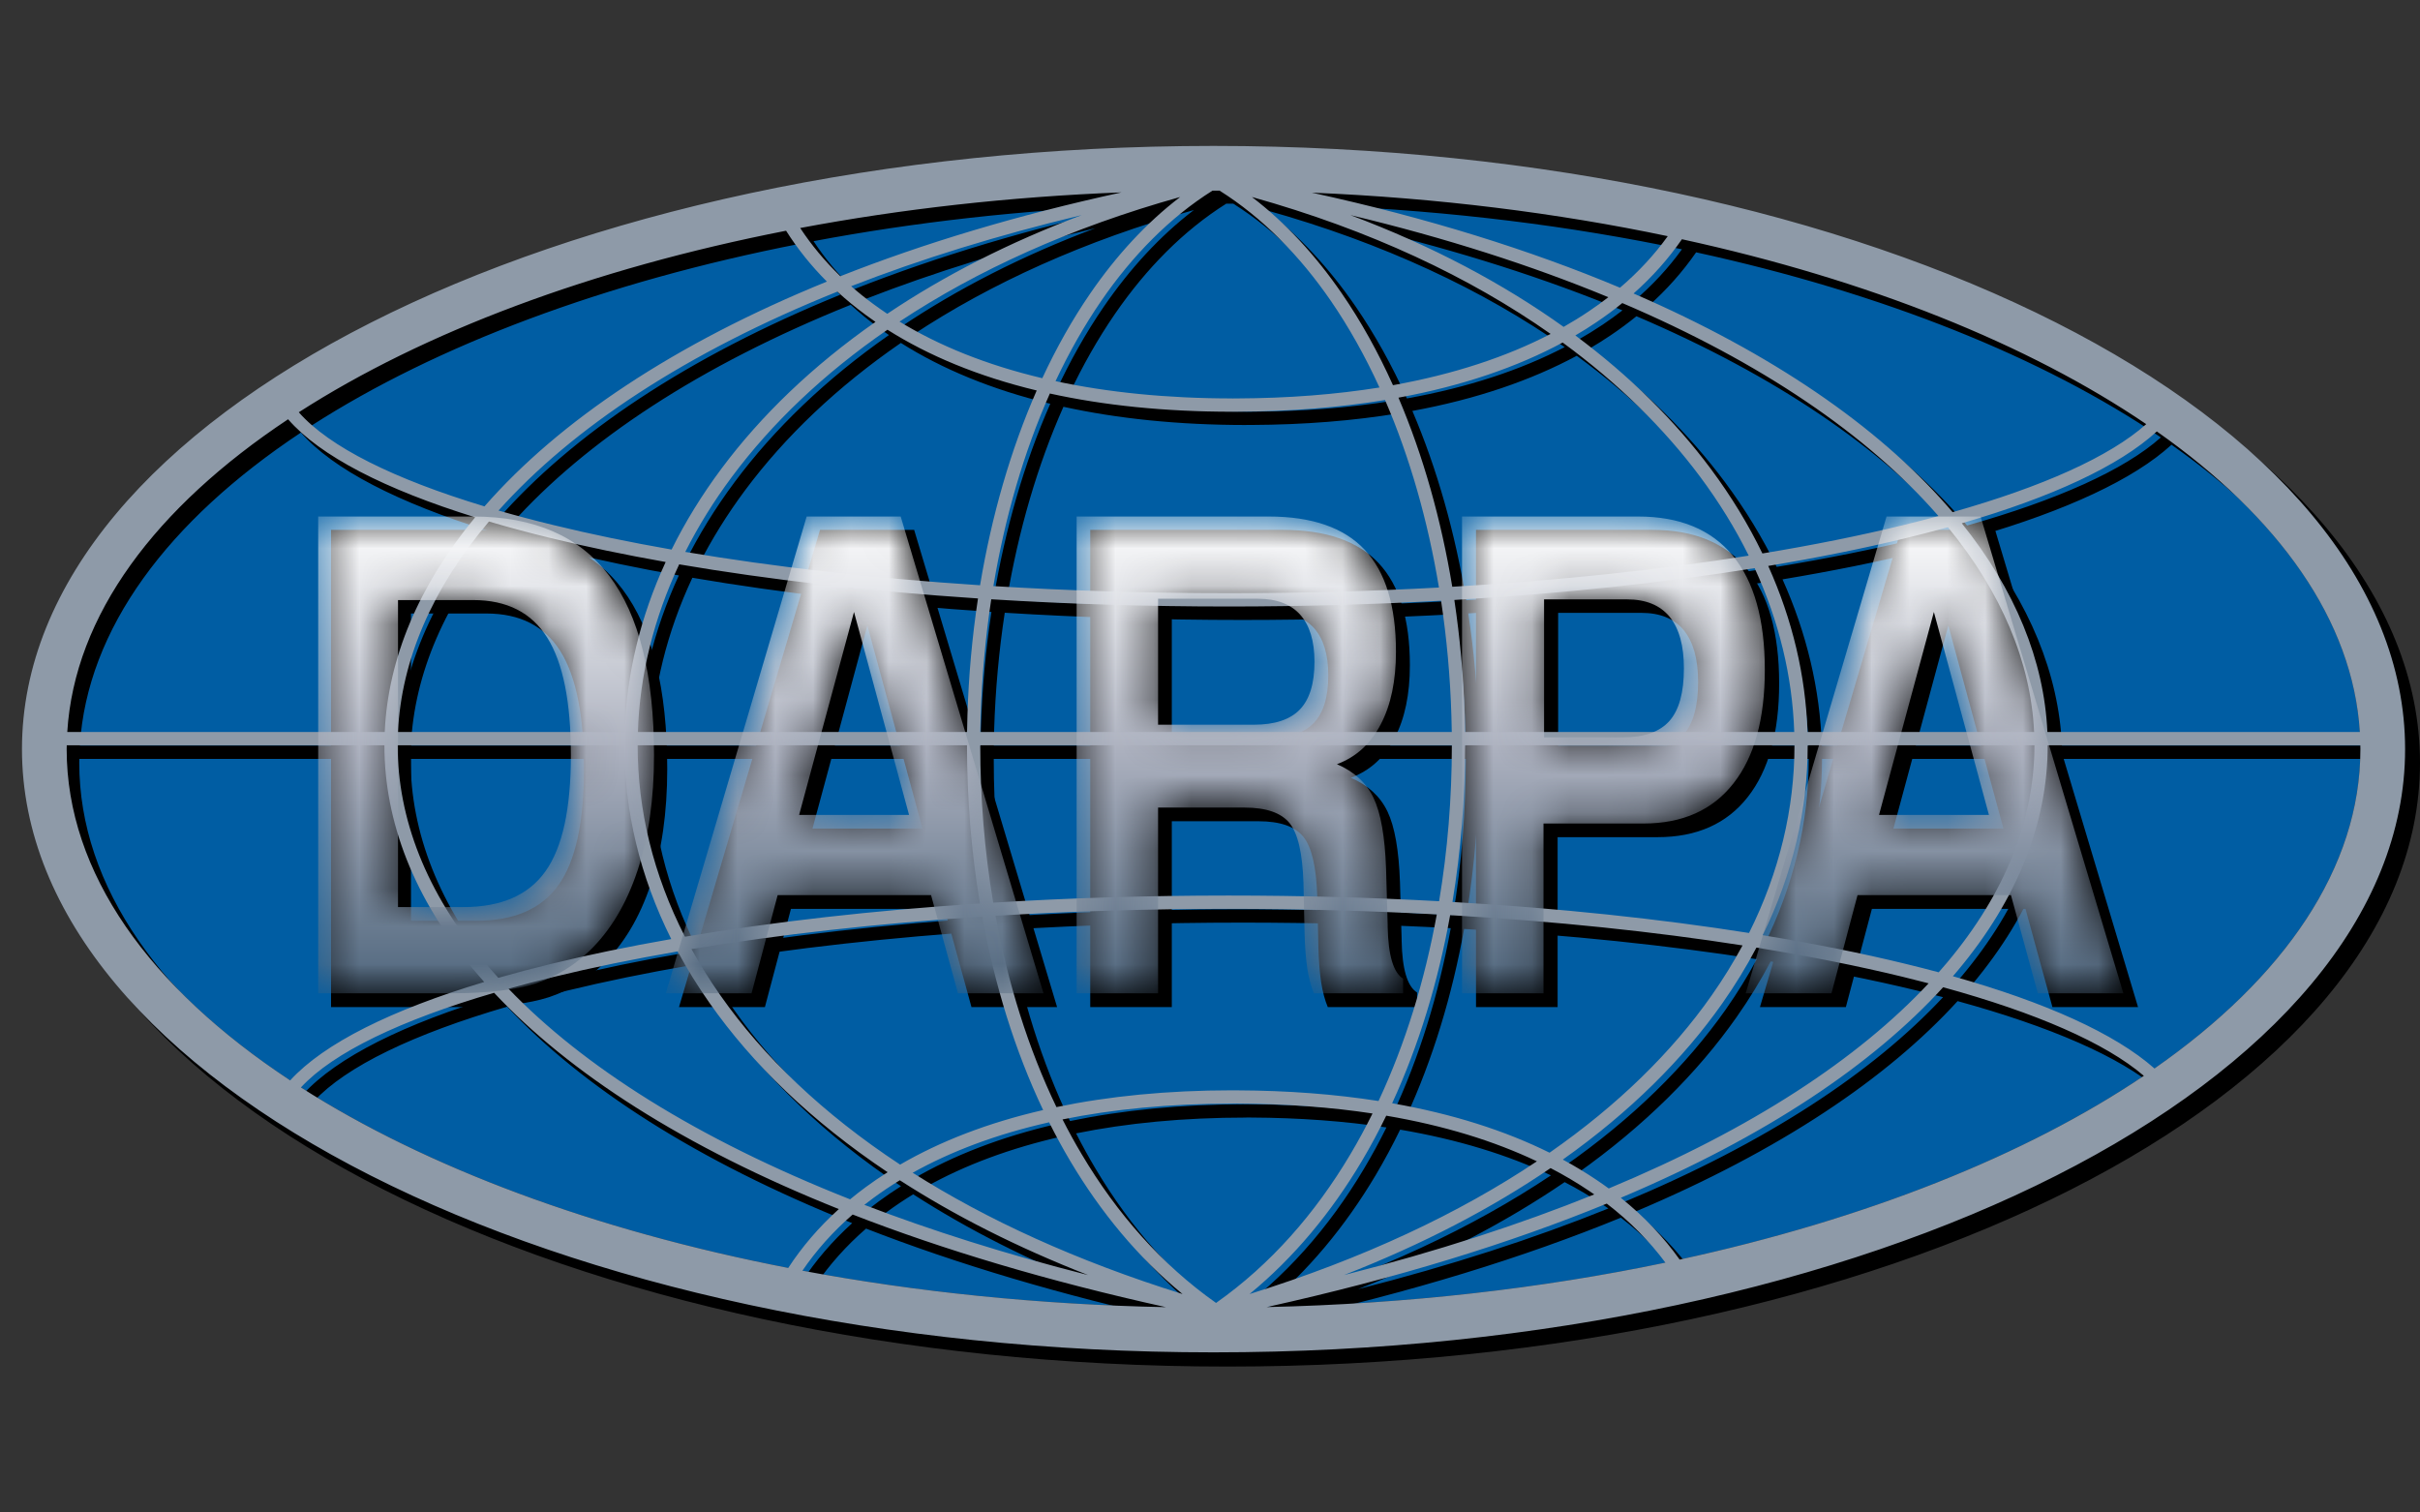 <?xml version="1.0" encoding="UTF-8"?> <svg xmlns="http://www.w3.org/2000/svg" width="64" height="40" viewBox="0 0 64 40" fill="none"><rect x="0" y="0" width="64" height="40" fill="#333333" stroke="none"/><path fill-rule="evenodd" clip-rule="evenodd" d="M32.093 5.041C48.845 5.041 62.424 11.654 62.424 19.812C62.424 27.97 48.845 34.584 32.093 34.584C15.342 34.584 1.763 27.97 1.763 19.812C1.763 11.654 15.342 5.041 32.093 5.041Z" fill="#005DA3"></path><path fill-rule="evenodd" clip-rule="evenodd" d="M32.457 4.204C49.878 4.204 64 11.353 64 20.172C64 28.992 49.878 36.141 32.457 36.141C15.035 36.141 0.913 28.992 0.913 20.172C0.913 11.353 15.035 4.204 32.457 4.204ZM44.416 33.763C43.995 33.197 43.478 32.674 42.866 32.203C40.311 33.251 37.32 34.177 33.879 34.938C37.606 34.855 41.158 34.443 44.416 33.763ZM42.535 31.96C42.488 31.927 42.441 31.895 42.393 31.863C42.077 31.65 41.739 31.45 41.379 31.263C39.833 32.318 38.014 33.273 35.915 34.094C38.38 33.466 40.584 32.749 42.535 31.96ZM41.017 31.084C39.889 30.547 38.56 30.136 37.029 29.875C36.828 30.288 36.612 30.69 36.382 31.078C35.577 32.431 34.589 33.628 33.41 34.597C36.438 33.653 38.967 32.455 41.017 31.084ZM36.666 29.817C35.569 29.651 34.373 29.561 33.076 29.555H32.961V29.556C31.293 29.556 29.793 29.703 28.459 29.974C28.619 30.29 28.789 30.598 28.968 30.899C29.898 32.465 31.079 33.815 32.523 34.832C33.966 33.815 35.148 32.465 36.078 30.899C36.287 30.549 36.482 30.188 36.666 29.817ZM28.104 30.05C26.711 30.364 25.508 30.818 24.493 31.386C26.457 32.631 28.832 33.723 31.636 34.597C30.457 33.628 29.469 32.431 28.665 31.078C28.466 30.745 28.279 30.402 28.104 30.05ZM24.151 31.585C23.909 31.733 23.677 31.888 23.458 32.05C23.374 32.111 23.293 32.173 23.213 32.236C24.987 32.917 26.958 33.54 29.133 34.094C27.248 33.358 25.59 32.513 24.151 31.585ZM22.904 32.492C22.38 32.947 21.938 33.444 21.575 33.977C24.577 34.538 27.809 34.874 31.184 34.942C28.055 34.251 25.299 33.424 22.904 32.492ZM21.199 33.905C21.562 33.348 22.008 32.826 22.537 32.348C18.415 30.7 15.394 28.737 13.412 26.623C10.942 27.345 9.157 28.199 8.298 29.127C11.606 31.239 16.056 32.904 21.199 33.905ZM22.836 32.09C22.969 31.979 23.107 31.871 23.25 31.766C23.434 31.63 23.627 31.499 23.828 31.372C21.813 30.023 20.249 28.508 19.119 26.9C18.803 26.449 18.52 25.991 18.271 25.527C17.102 25.729 16.008 25.954 14.998 26.199C14.581 26.301 14.179 26.406 13.793 26.514C15.771 28.572 18.765 30.484 22.836 32.09ZM24.16 31.171C25.218 30.555 26.479 30.064 27.945 29.726C27.196 28.149 26.662 26.412 26.332 24.607C23.548 24.787 20.954 25.08 18.638 25.465C18.866 25.881 19.122 26.292 19.407 26.698C20.539 28.308 22.116 29.825 24.16 31.171ZM28.298 29.648C29.678 29.36 31.232 29.204 32.961 29.204V29.204L33.077 29.205H33.078C34.433 29.21 35.682 29.308 36.824 29.486C37.538 27.962 38.049 26.287 38.367 24.547C36.592 24.451 34.746 24.4 32.851 24.4C30.724 24.4 28.659 24.464 26.685 24.585C27.016 26.373 27.549 28.092 28.298 29.648ZM37.185 29.546C38.791 29.828 40.179 30.274 41.351 30.856C43.171 29.589 44.595 28.183 45.639 26.698C45.945 26.261 46.219 25.817 46.461 25.368C44.117 25.002 41.509 24.728 38.72 24.567C38.404 26.318 37.895 28.005 37.185 29.546ZM41.704 31.038C42.015 31.206 42.31 31.383 42.588 31.571C42.701 31.647 42.811 31.724 42.918 31.803C46.719 30.22 49.525 28.363 51.387 26.372C51.164 26.314 50.936 26.256 50.704 26.199C49.523 25.912 48.224 25.653 46.828 25.427C46.566 25.924 46.266 26.416 45.926 26.9C44.889 28.376 43.486 29.775 41.704 31.038ZM43.238 32.048C43.854 32.543 44.373 33.091 44.794 33.682C49.722 32.614 53.958 30.925 57.083 28.82C56.066 27.948 54.225 27.149 51.771 26.476C49.908 28.519 47.081 30.425 43.238 32.048ZM44.856 6.673C44.502 7.186 44.075 7.667 43.576 8.11C47.244 9.697 50.033 11.628 51.878 13.732C51.926 13.787 51.974 13.843 52.022 13.898C54.402 13.225 56.178 12.431 57.147 11.568C54.029 9.45 49.792 7.75 44.856 6.673ZM43.278 8.363C43.06 8.54 42.831 8.71 42.588 8.873C42.41 8.993 42.226 9.108 42.035 9.22C43.476 10.293 44.675 11.483 45.619 12.751C46.158 13.475 46.614 14.224 46.986 14.992C48.322 14.771 49.567 14.521 50.704 14.245C51.027 14.165 51.342 14.085 51.647 14.002L51.614 13.963C49.774 11.865 46.974 9.94 43.278 8.363ZM41.699 9.409C40.496 10.057 39.048 10.556 37.352 10.868C38.006 12.4 38.484 14.099 38.776 15.874C41.608 15.708 44.254 15.426 46.624 15.05C46.27 14.335 45.84 13.636 45.336 12.96C44.385 11.683 43.169 10.484 41.699 9.409ZM36.997 10.929C35.807 11.126 34.502 11.233 33.078 11.239H33.077L32.961 11.239V11.24C31.159 11.24 29.547 11.07 28.124 10.758C27.436 12.306 26.933 14.039 26.628 15.856C28.618 15.978 30.703 16.044 32.851 16.044C34.766 16.044 36.631 15.992 38.424 15.893C38.131 14.13 37.652 12.444 36.997 10.929ZM27.776 10.678C26.226 10.304 24.909 9.755 23.825 9.069C22.139 10.23 20.762 11.547 19.709 12.96C19.229 13.605 18.816 14.271 18.472 14.951C20.815 15.347 23.447 15.648 26.276 15.834C26.581 14 27.085 12.248 27.776 10.678ZM23.509 8.861C23.421 8.801 23.334 8.74 23.25 8.678C22.983 8.481 22.732 8.275 22.498 8.061C18.505 9.665 15.49 11.663 13.528 13.855C13.995 13.99 14.485 14.12 14.998 14.245C15.961 14.479 17.002 14.694 18.11 14.889C18.472 14.157 18.912 13.443 19.427 12.751C20.477 11.34 21.843 10.025 23.509 8.861ZM22.221 7.795C21.802 7.375 21.442 6.925 21.141 6.45C15.993 7.457 11.542 9.132 8.241 11.254C9.048 12.174 10.764 13.023 13.156 13.745L13.168 13.732C15.136 11.486 18.18 9.438 22.221 7.795ZM21.515 6.378C21.812 6.829 22.166 7.255 22.577 7.652C24.774 6.784 27.257 6.035 30.013 5.435C27.039 5.55 24.186 5.875 21.515 6.378ZM22.864 7.917C23.052 8.082 23.249 8.241 23.458 8.394C23.575 8.481 23.696 8.565 23.82 8.648C25.31 7.646 27.029 6.762 28.967 6.035C26.736 6.567 24.7 7.201 22.864 7.917ZM24.144 8.854C25.187 9.492 26.446 10.002 27.924 10.352C28.297 9.548 28.721 8.795 29.194 8.107C29.884 7.104 30.678 6.239 31.573 5.555C28.679 6.364 26.194 7.497 24.144 8.854ZM28.274 10.431C29.654 10.727 31.215 10.887 32.961 10.887V10.888H33.076C34.446 10.883 35.703 10.782 36.849 10.598C36.473 9.775 36.044 9.006 35.562 8.307C34.732 7.099 33.747 6.099 32.617 5.387C32.563 5.387 32.51 5.386 32.457 5.386H32.43C31.3 6.098 30.314 7.099 29.483 8.307C29.035 8.959 28.631 9.671 28.274 10.431ZM37.207 10.537C38.829 10.246 40.219 9.783 41.38 9.18C39.242 7.678 36.596 6.428 33.473 5.555C34.367 6.239 35.162 7.104 35.852 8.107C36.361 8.847 36.813 9.663 37.207 10.537ZM41.724 8.994C41.957 8.862 42.18 8.724 42.393 8.581C42.572 8.461 42.743 8.336 42.908 8.208C40.887 7.372 38.608 6.639 36.079 6.035C38.237 6.845 40.123 7.848 41.724 8.994ZM43.217 7.957C43.708 7.537 44.129 7.081 44.481 6.593C41.55 5.977 38.382 5.579 35.06 5.441C38.123 6.109 40.847 6.962 43.217 7.957ZM8.014 28.941C8.908 27.961 10.695 27.074 13.149 26.336C13.062 26.238 12.977 26.14 12.895 26.042C11.288 24.124 10.507 22.094 10.507 20.07H2.098C2.098 20.104 2.096 20.138 2.096 20.172C2.096 23.456 4.295 26.488 8.014 28.941ZM13.524 26.226C13.968 26.099 14.432 25.976 14.916 25.858C15.901 25.618 16.966 25.398 18.101 25.2C17.267 23.533 16.859 21.799 16.86 20.07H10.859C10.858 22.011 11.613 23.963 13.165 25.816C13.28 25.953 13.4 26.09 13.524 26.226ZM18.464 25.138C20.811 24.743 23.444 24.443 26.271 24.258C26.042 22.884 25.929 21.475 25.929 20.07H17.211C17.211 21.777 17.622 23.492 18.464 25.138ZM26.624 24.236C28.616 24.113 30.703 24.048 32.851 24.048C34.767 24.048 36.633 24.1 38.428 24.198C38.655 22.844 38.765 21.455 38.765 20.07H26.281C26.28 21.468 26.393 22.87 26.624 24.236ZM38.781 24.218C41.611 24.383 44.258 24.664 46.632 25.039C47.44 23.423 47.835 21.743 47.835 20.07H39.117C39.117 21.461 39.006 22.857 38.781 24.218ZM46.995 25.098C48.358 25.321 49.628 25.576 50.786 25.858C51.082 25.93 51.371 26.004 51.653 26.08C51.731 25.992 51.807 25.904 51.881 25.816C53.433 23.963 54.187 22.011 54.187 20.07H48.186C48.186 21.764 47.795 23.462 46.995 25.098ZM52.03 26.183C54.477 26.873 56.322 27.703 57.365 28.625C60.8 26.23 62.817 23.316 62.817 20.172C62.817 20.138 62.815 20.104 62.814 20.07H54.538C54.539 22.094 53.758 24.124 52.151 26.042C52.111 26.089 52.07 26.136 52.03 26.183ZM57.428 11.762C56.43 12.677 54.645 13.502 52.265 14.193C53.678 15.954 54.445 17.828 54.531 19.718H62.801C62.618 16.767 60.659 14.033 57.428 11.762ZM51.897 14.297C51.539 14.396 51.168 14.493 50.786 14.586C49.669 14.858 48.449 15.104 47.141 15.322C47.781 16.747 48.132 18.228 48.18 19.718H54.179C54.091 17.868 53.318 16.029 51.897 14.297ZM46.781 15.381C44.383 15.766 41.702 16.054 38.831 16.223C38.982 17.224 39.073 18.247 39.105 19.277C39.109 19.424 39.112 19.571 39.114 19.718H47.829C47.78 18.248 47.426 16.787 46.781 15.381ZM38.48 16.243C36.669 16.343 34.785 16.396 32.851 16.396C30.684 16.396 28.581 16.33 26.572 16.205C26.418 17.214 26.324 18.247 26.292 19.286C26.288 19.43 26.285 19.574 26.283 19.718H38.763C38.761 19.574 38.758 19.43 38.753 19.286C38.722 18.26 38.63 17.24 38.48 16.243ZM26.22 16.183C23.351 15.994 20.683 15.685 18.311 15.28C17.637 16.717 17.267 18.213 17.217 19.718H25.932C25.934 19.571 25.937 19.424 25.941 19.277C25.973 18.233 26.066 17.197 26.22 16.183ZM17.953 15.218C16.873 15.027 15.858 14.815 14.916 14.586C14.341 14.446 13.794 14.299 13.275 14.146C11.773 15.921 10.957 17.814 10.867 19.718H16.866C16.915 18.191 17.282 16.674 17.953 15.218ZM12.91 14.035C10.527 13.295 8.804 12.412 7.958 11.44C4.446 13.773 2.303 16.626 2.112 19.718H10.515C10.604 17.771 11.415 15.842 12.91 14.035Z" fill="black"></path><path fill-rule="evenodd" clip-rule="evenodd" d="M10.869 24.352H12.598C13.599 24.352 14.325 24.036 14.772 23.404C15.222 22.773 15.445 21.749 15.445 20.333C15.445 18.92 15.236 17.884 14.819 17.22C14.401 16.556 13.75 16.225 12.861 16.225H10.869V24.352ZM8.755 26.634V14.014H12.861C14.471 14.014 15.671 14.537 16.461 15.582C17.25 16.626 17.646 18.212 17.646 20.335C17.646 21.491 17.5 22.506 17.209 23.387C16.917 24.267 16.492 24.975 15.938 25.511C15.521 25.912 15.044 26.198 14.512 26.374C13.983 26.546 13.237 26.634 12.278 26.634H8.755ZM22.939 16.541L21.487 21.913H24.397L22.939 16.541ZM21.686 14.014H24.176L27.956 26.634H25.692L24.98 24.036H20.918L20.229 26.634H17.957L21.686 14.014ZM30.99 19.525H33.526C34.078 19.525 34.483 19.39 34.741 19.125C35.001 18.855 35.129 18.434 35.129 17.858C35.129 17.31 35.003 16.895 34.753 16.614C34.5 16.331 34.126 16.19 33.626 16.19H30.99V19.525ZM28.833 26.634V14.014H33.92C35.064 14.014 35.909 14.306 36.461 14.894C37.012 15.482 37.286 16.383 37.286 17.592C37.286 18.361 37.153 19.004 36.883 19.516C36.616 20.031 36.23 20.382 35.725 20.569C36.179 20.766 36.502 21.061 36.694 21.462C36.886 21.863 36.995 22.486 37.024 23.331L37.068 24.823C37.068 24.835 37.068 24.853 37.068 24.876C37.082 25.631 37.218 26.087 37.476 26.248V26.634H35.115C35.04 26.456 34.981 26.239 34.94 25.979C34.901 25.718 34.877 25.408 34.867 25.049L34.838 23.718C34.813 22.933 34.692 22.407 34.471 22.132C34.25 21.857 33.852 21.719 33.278 21.719H30.99V26.634H28.833ZM41.207 19.859H43.294C43.857 19.859 44.268 19.715 44.525 19.426C44.781 19.136 44.909 18.674 44.909 18.033C44.909 17.434 44.783 16.98 44.533 16.67C44.28 16.363 43.906 16.208 43.408 16.208H41.207V19.859ZM41.193 22.14V26.634H39.035V14.014H43.7C44.8 14.014 45.633 14.359 46.202 15.046C46.768 15.734 47.052 16.743 47.052 18.071C47.052 19.373 46.775 20.377 46.219 21.082C45.665 21.787 44.87 22.14 43.84 22.14H41.193ZM51.526 16.541L50.074 21.913H52.984L51.526 16.541ZM50.273 14.014H52.763L56.543 26.634H54.279L53.567 24.036H49.505L48.816 26.634H46.544L50.273 14.014Z" fill="black"></path><path d="M32.093 3.859C49.497 3.859 63.606 11.001 63.606 19.812C63.606 28.623 49.497 35.765 32.093 35.765C14.69 35.765 0.581 28.623 0.581 19.812C0.581 11.001 14.69 3.859 32.093 3.859ZM44.044 33.392C43.622 32.826 43.106 32.302 42.493 31.831C39.936 32.88 36.943 33.806 33.498 34.568C37.228 34.485 40.783 34.074 44.044 33.392ZM42.162 31.588C42.115 31.556 42.068 31.523 42.02 31.491C41.705 31.279 41.367 31.079 41.007 30.892C39.462 31.946 37.644 32.9 35.545 33.721C38.009 33.093 40.212 32.376 42.162 31.588ZM40.645 30.713C39.518 30.177 38.191 29.766 36.661 29.506C36.461 29.918 36.245 30.32 36.015 30.707C35.211 32.059 34.224 33.255 33.046 34.223C36.071 33.28 38.597 32.083 40.645 30.713ZM36.298 29.448C35.203 29.282 34.008 29.192 32.713 29.186H32.597V29.187C30.931 29.187 29.433 29.334 28.1 29.605C28.26 29.92 28.429 30.228 28.608 30.528C29.538 32.093 30.718 33.442 32.16 34.458C33.602 33.442 34.782 32.093 35.712 30.528C35.92 30.178 36.115 29.818 36.298 29.448ZM27.745 29.681C26.354 29.994 25.152 30.448 24.137 31.015C26.1 32.259 28.473 33.349 31.274 34.223C30.096 33.255 29.109 32.059 28.305 30.707C28.107 30.374 27.921 30.032 27.745 29.681ZM23.797 31.214C23.554 31.362 23.323 31.517 23.104 31.678C23.02 31.739 22.939 31.801 22.859 31.864C24.631 32.544 26.601 33.168 28.775 33.721C26.891 32.985 25.234 32.141 23.797 31.214ZM22.55 32.12C22.026 32.575 21.584 33.072 21.221 33.605C24.225 34.167 27.458 34.503 30.834 34.57C27.704 33.879 24.947 33.052 22.55 32.12ZM20.846 33.533C21.209 32.976 21.655 32.454 22.184 31.976C18.066 30.33 15.048 28.369 13.067 26.256C10.599 26.979 8.816 27.832 7.958 28.759C11.262 30.869 15.707 32.534 20.846 33.533ZM22.482 31.718C22.615 31.608 22.753 31.5 22.896 31.395C23.08 31.259 23.273 31.128 23.474 31.001C21.46 29.654 19.898 28.14 18.77 26.533C18.453 26.083 18.171 25.625 17.922 25.162C16.755 25.363 15.661 25.588 14.652 25.834C14.236 25.935 13.834 26.04 13.448 26.148C15.425 28.204 18.416 30.113 22.482 31.718ZM23.805 30.8C24.862 30.186 26.122 29.694 27.587 29.357C26.838 27.781 26.305 26.045 25.976 24.242C23.194 24.423 20.603 24.716 18.288 25.1C18.517 25.515 18.772 25.926 19.057 26.331C20.187 27.94 21.763 29.455 23.805 30.8ZM27.939 29.279C29.318 28.991 30.87 28.835 32.597 28.835V28.835L32.713 28.836H32.714C34.068 28.841 35.316 28.939 36.457 29.118C37.17 27.595 37.681 25.921 37.998 24.183C36.225 24.087 34.38 24.036 32.487 24.036C30.363 24.036 28.299 24.1 26.328 24.22C26.658 26.007 27.191 27.724 27.939 29.279ZM36.817 29.177C38.422 29.458 39.809 29.904 40.98 30.485C42.797 29.22 44.22 27.816 45.263 26.331C45.569 25.895 45.843 25.451 46.084 25.003C43.744 24.637 41.137 24.364 38.351 24.203C38.035 25.952 37.527 27.638 36.817 29.177ZM41.331 30.667C41.643 30.835 41.937 31.013 42.215 31.2C42.328 31.276 42.438 31.352 42.545 31.431C46.342 29.851 49.145 27.995 51.005 26.006C50.783 25.948 50.555 25.89 50.323 25.834C49.143 25.547 47.846 25.288 46.451 25.061C46.189 25.559 45.89 26.05 45.55 26.533C44.514 28.008 43.112 29.405 41.331 30.667ZM42.864 31.677C43.481 32.172 44 32.72 44.421 33.312C49.344 32.244 53.576 30.556 56.697 28.452C55.681 27.581 53.841 26.783 51.389 26.109C49.527 28.151 46.704 30.055 42.864 31.677ZM44.481 6.327C44.127 6.839 43.701 7.32 43.202 7.762C46.867 9.347 49.653 11.276 51.496 13.379C51.544 13.434 51.592 13.489 51.639 13.545C54.017 12.871 55.791 12.079 56.76 11.217C53.645 9.101 49.412 7.403 44.481 6.327ZM42.904 8.015C42.687 8.192 42.457 8.361 42.215 8.524C42.038 8.644 41.854 8.759 41.662 8.871C43.103 9.943 44.3 11.132 45.243 12.398C45.782 13.122 46.238 13.87 46.609 14.637C47.944 14.417 49.187 14.167 50.323 13.89C50.646 13.812 50.96 13.731 51.265 13.648L51.232 13.61C49.394 11.513 46.596 9.59 42.904 8.015ZM41.327 9.059C40.125 9.707 38.678 10.205 36.984 10.517C37.637 12.048 38.115 13.745 38.407 15.518C41.236 15.352 43.88 15.071 46.247 14.695C45.894 13.981 45.464 13.283 44.961 12.607C44.01 11.331 42.795 10.134 41.327 9.059ZM36.629 10.579C35.441 10.775 34.137 10.882 32.714 10.888H32.713L32.597 10.888V10.889C30.797 10.889 29.187 10.72 27.765 10.407C27.077 11.954 26.575 13.685 26.271 15.5C28.259 15.623 30.342 15.688 32.487 15.688C34.401 15.688 36.264 15.636 38.055 15.538C37.763 13.776 37.284 12.092 36.629 10.579ZM27.417 10.327C25.869 9.954 24.554 9.406 23.47 8.72C21.786 9.88 20.41 11.195 19.359 12.607C18.878 13.252 18.466 13.917 18.123 14.596C20.463 14.992 23.093 15.293 25.919 15.478C26.224 13.646 26.727 11.896 27.417 10.327ZM23.154 8.513C23.067 8.452 22.98 8.391 22.896 8.329C22.629 8.133 22.379 7.927 22.145 7.713C18.156 9.315 15.144 11.311 13.184 13.502C13.65 13.636 14.14 13.766 14.652 13.89C15.614 14.125 16.654 14.34 17.761 14.534C18.123 13.803 18.562 13.089 19.077 12.398C20.126 10.989 21.491 9.675 23.154 8.513ZM21.868 7.447C21.449 7.027 21.089 6.577 20.789 6.102C15.645 7.109 11.2 8.782 7.902 10.903C8.708 11.821 10.422 12.67 12.812 13.392L12.824 13.379C14.79 11.135 17.831 9.089 21.868 7.447ZM21.162 6.03C21.459 6.481 21.813 6.907 22.224 7.305C24.421 6.437 26.903 5.688 29.66 5.088C26.685 5.203 23.832 5.528 21.162 6.03ZM22.51 7.569C22.698 7.734 22.895 7.893 23.104 8.046C23.221 8.132 23.342 8.217 23.465 8.299C24.954 7.298 26.671 6.416 28.606 5.689C26.378 6.221 24.344 6.854 22.51 7.569ZM23.789 8.505C24.831 9.142 26.089 9.652 27.565 10.002C27.938 9.198 28.362 8.446 28.834 7.759C29.524 6.757 30.317 5.893 31.211 5.21C28.319 6.018 25.837 7.149 23.789 8.505ZM27.915 10.08C29.294 10.376 30.853 10.537 32.597 10.537V10.538L32.713 10.537C34.081 10.532 35.337 10.431 36.482 10.248C36.106 9.425 35.677 8.657 35.197 7.958C34.367 6.752 33.382 5.753 32.254 5.042C32.2 5.042 32.147 5.041 32.093 5.041L32.067 5.041C30.938 5.752 29.953 6.752 29.123 7.958C28.675 8.61 28.272 9.321 27.915 10.08ZM36.839 10.187C38.46 9.896 39.849 9.433 41.008 8.831C38.873 7.33 36.229 6.082 33.109 5.21C34.002 5.893 34.796 6.757 35.485 7.759C35.994 8.498 36.446 9.314 36.839 10.187ZM41.352 8.645C41.585 8.513 41.807 8.376 42.02 8.232C42.199 8.112 42.37 7.988 42.535 7.86C40.516 7.025 38.239 6.292 35.714 5.689C37.869 6.498 39.753 7.501 41.352 8.645ZM42.843 7.609C43.334 7.19 43.755 6.734 44.106 6.246C41.179 5.631 38.012 5.233 34.693 5.095C37.754 5.762 40.476 6.615 42.843 7.609ZM7.674 28.573C8.567 27.594 10.352 26.708 12.805 25.97C12.719 25.872 12.634 25.774 12.551 25.676C10.946 23.76 10.165 21.732 10.166 19.711H1.765C1.765 19.745 1.763 19.779 1.763 19.812C1.763 23.093 3.96 26.123 7.674 28.573ZM13.179 25.86C13.623 25.733 14.087 25.61 14.57 25.493C15.554 25.253 16.618 25.033 17.752 24.835C16.919 23.17 16.512 21.438 16.512 19.711H10.517C10.516 21.649 11.27 23.6 12.821 25.45C12.936 25.588 13.055 25.724 13.179 25.86ZM18.115 24.773C20.46 24.379 23.09 24.078 25.915 23.894C25.685 22.522 25.573 21.114 25.573 19.711H16.863C16.863 21.416 17.273 23.128 18.115 24.773ZM26.267 23.872C28.257 23.749 30.341 23.684 32.487 23.684C34.402 23.684 36.266 23.736 38.059 23.834C38.285 22.482 38.396 21.094 38.396 19.711H25.924C25.924 21.107 26.036 22.508 26.267 23.872ZM38.412 23.854C41.24 24.019 43.883 24.3 46.255 24.674C47.062 23.06 47.457 21.382 47.457 19.711H38.747C38.747 21.1 38.637 22.494 38.412 23.854ZM46.618 24.733C47.98 24.956 49.248 25.211 50.405 25.493C50.701 25.564 50.99 25.639 51.271 25.714C51.349 25.627 51.425 25.539 51.499 25.45C53.049 23.6 53.803 21.649 53.803 19.711H47.807C47.808 21.402 47.418 23.099 46.618 24.733ZM51.647 25.818C54.093 26.507 55.937 27.336 56.978 28.258C60.41 25.864 62.424 22.953 62.424 19.812C62.424 19.779 62.422 19.745 62.422 19.711H54.154C54.154 21.732 53.374 23.76 51.768 25.676C51.729 25.723 51.688 25.771 51.647 25.818ZM57.04 11.41C56.044 12.324 54.26 13.149 51.882 13.839C53.294 15.598 54.06 17.471 54.146 19.359H62.409C62.226 16.41 60.269 13.68 57.04 11.41ZM51.515 13.943C51.157 14.042 50.787 14.139 50.405 14.232C49.289 14.503 48.07 14.749 46.763 14.967C47.403 16.39 47.754 17.87 47.802 19.359H53.794C53.707 17.51 52.935 15.673 51.515 13.943ZM46.404 15.026C44.008 15.41 41.33 15.698 38.462 15.867C38.612 16.867 38.704 17.889 38.735 18.918C38.739 19.064 38.743 19.211 38.744 19.359H47.451C47.402 17.89 47.049 16.43 46.404 15.026ZM38.111 15.887C36.302 15.987 34.42 16.04 32.487 16.04C30.323 16.04 28.221 15.974 26.215 15.849C26.061 16.857 25.967 17.889 25.936 18.927C25.931 19.071 25.928 19.215 25.926 19.359H38.394C38.391 19.215 38.389 19.071 38.384 18.927C38.353 17.902 38.261 16.883 38.111 15.887ZM25.864 15.827C22.997 15.638 20.331 15.329 17.962 14.925C17.288 16.36 16.919 17.855 16.869 19.359H25.575C25.577 19.211 25.58 19.064 25.585 18.918C25.616 17.876 25.71 16.839 25.864 15.827ZM17.604 14.863C16.526 14.672 15.511 14.46 14.57 14.232C13.996 14.092 13.449 13.945 12.931 13.792C11.431 15.565 10.615 17.456 10.525 19.359H16.518C16.567 17.833 16.934 16.318 17.604 14.863ZM12.566 13.681C10.185 12.942 8.463 12.06 7.619 11.088C4.11 13.419 1.97 16.269 1.779 19.359H10.174C10.262 17.414 11.072 15.486 12.566 13.681Z" fill="#8E9AA8"></path><mask id="mask0_2684_437" style="mask-type:luminance" maskUnits="userSpaceOnUse" x="8" y="13" width="49" height="14"><path fill-rule="evenodd" clip-rule="evenodd" d="M10.526 23.989H12.254C13.254 23.989 13.979 23.673 14.426 23.042C14.875 22.411 15.098 21.388 15.098 19.973C15.098 18.561 14.889 17.527 14.472 16.863C14.055 16.2 13.404 15.87 12.516 15.87H10.526V23.989ZM8.415 26.269V13.66H12.516C14.125 13.66 15.324 14.183 16.112 15.227C16.901 16.27 17.297 17.854 17.297 19.976C17.297 21.131 17.151 22.145 16.86 23.024C16.568 23.904 16.144 24.611 15.591 25.146C15.173 25.547 14.698 25.833 14.166 26.009C13.637 26.181 12.892 26.269 11.934 26.269H8.415ZM22.585 16.185L21.134 21.551H24.041L22.585 16.185ZM21.333 13.66H23.82L27.596 26.269H25.334L24.623 23.673H20.566L19.876 26.269H17.608L21.333 13.66ZM30.627 19.166H33.161C33.712 19.166 34.117 19.032 34.374 18.766C34.634 18.497 34.763 18.076 34.763 17.501C34.763 16.954 34.636 16.539 34.387 16.259C34.134 15.975 33.761 15.835 33.26 15.835H30.627V19.166ZM28.473 26.269V13.66H33.554C34.697 13.66 35.542 13.953 36.093 14.54C36.643 15.127 36.918 16.027 36.918 17.235C36.918 18.003 36.784 18.646 36.515 19.157C36.248 19.672 35.862 20.023 35.357 20.21C35.811 20.406 36.134 20.701 36.325 21.101C36.517 21.502 36.626 22.124 36.656 22.969L36.699 24.459C36.699 24.471 36.699 24.489 36.699 24.512C36.714 25.266 36.85 25.722 37.107 25.883V26.269H34.748C34.673 26.09 34.615 25.874 34.573 25.614C34.535 25.354 34.51 25.044 34.501 24.684L34.472 23.355C34.447 22.571 34.326 22.046 34.105 21.77C33.884 21.496 33.486 21.358 32.914 21.358H30.627V26.269H28.473ZM40.835 19.5H42.919C43.482 19.5 43.892 19.356 44.15 19.067C44.405 18.778 44.533 18.316 44.533 17.676C44.533 17.077 44.407 16.624 44.157 16.314C43.904 16.007 43.531 15.852 43.033 15.852H40.835V19.5ZM40.82 21.779V26.269H38.665V13.66H43.325C44.424 13.66 45.256 14.005 45.824 14.692C46.39 15.379 46.673 16.387 46.673 17.714C46.673 19.015 46.397 20.017 45.841 20.721C45.288 21.426 44.494 21.779 43.465 21.779H40.82ZM51.144 16.185L49.693 21.551H52.6L51.144 16.185ZM49.892 13.66H52.379L56.155 26.269H53.893L53.182 23.673H49.125L48.436 26.269H46.167L49.892 13.66Z" fill="white"></path></mask><g mask="url(#mask0_2684_437)"><path d="M10.526 23.989H12.254C13.254 23.989 13.979 23.673 14.426 23.042C14.875 22.411 15.098 21.388 15.098 19.973C15.098 18.561 14.889 17.527 14.472 16.863C14.055 16.2 13.404 15.87 12.516 15.87H10.526V23.989ZM8.415 26.269V13.66H12.516C14.125 13.66 15.324 14.183 16.112 15.227C16.901 16.27 17.297 17.854 17.297 19.976C17.297 21.131 17.151 22.145 16.86 23.024C16.568 23.904 16.144 24.611 15.591 25.146C15.173 25.547 14.698 25.833 14.166 26.009C13.637 26.181 12.892 26.269 11.934 26.269H8.415ZM22.585 16.185L21.134 21.551H24.041L22.585 16.185ZM21.333 13.66H23.82L27.596 26.269H25.334L24.623 23.673H20.566L19.876 26.269H17.608L21.333 13.66ZM30.627 19.166H33.161C33.712 19.166 34.117 19.032 34.374 18.766C34.634 18.497 34.763 18.076 34.763 17.501C34.763 16.954 34.636 16.539 34.387 16.259C34.134 15.975 33.761 15.835 33.26 15.835H30.627V19.166ZM28.473 26.269V13.66H33.554C34.697 13.66 35.542 13.953 36.093 14.54C36.643 15.127 36.918 16.027 36.918 17.235C36.918 18.003 36.784 18.646 36.515 19.157C36.248 19.672 35.862 20.023 35.357 20.21C35.811 20.406 36.134 20.701 36.325 21.101C36.517 21.502 36.626 22.124 36.656 22.969L36.699 24.459C36.699 24.471 36.699 24.489 36.699 24.512C36.714 25.266 36.85 25.722 37.107 25.883V26.269H34.748C34.673 26.09 34.615 25.874 34.573 25.614C34.535 25.354 34.51 25.044 34.501 24.684L34.472 23.355C34.447 22.571 34.326 22.046 34.105 21.77C33.884 21.496 33.486 21.358 32.914 21.358H30.627V26.269H28.473ZM40.835 19.5H42.919C43.482 19.5 43.892 19.356 44.15 19.067C44.405 18.778 44.533 18.316 44.533 17.676C44.533 17.077 44.407 16.624 44.157 16.314C43.904 16.007 43.531 15.852 43.033 15.852H40.835V19.5ZM40.82 21.779V26.269H38.665V13.66H43.325C44.424 13.66 45.256 14.005 45.824 14.692C46.39 15.379 46.673 16.387 46.673 17.714C46.673 19.015 46.397 20.017 45.841 20.721C45.288 21.426 44.494 21.779 43.465 21.779H40.82ZM51.144 16.185L49.693 21.551H52.6L51.144 16.185ZM49.892 13.66H52.379L56.155 26.269H53.893L53.182 23.673H49.125L48.436 26.269H46.167L49.892 13.66Z" fill="url(#paint0_linear_2684_437)"></path></g><defs><linearGradient id="paint0_linear_2684_437" x1="32.285" y1="26.269" x2="32.285" y2="13.66" gradientUnits="userSpaceOnUse"><stop stop-color="#4F667D"></stop><stop offset="0.5" stop-color="#ABB0BE"></stop><stop offset="1" stop-color="white"></stop></linearGradient></defs></svg> 